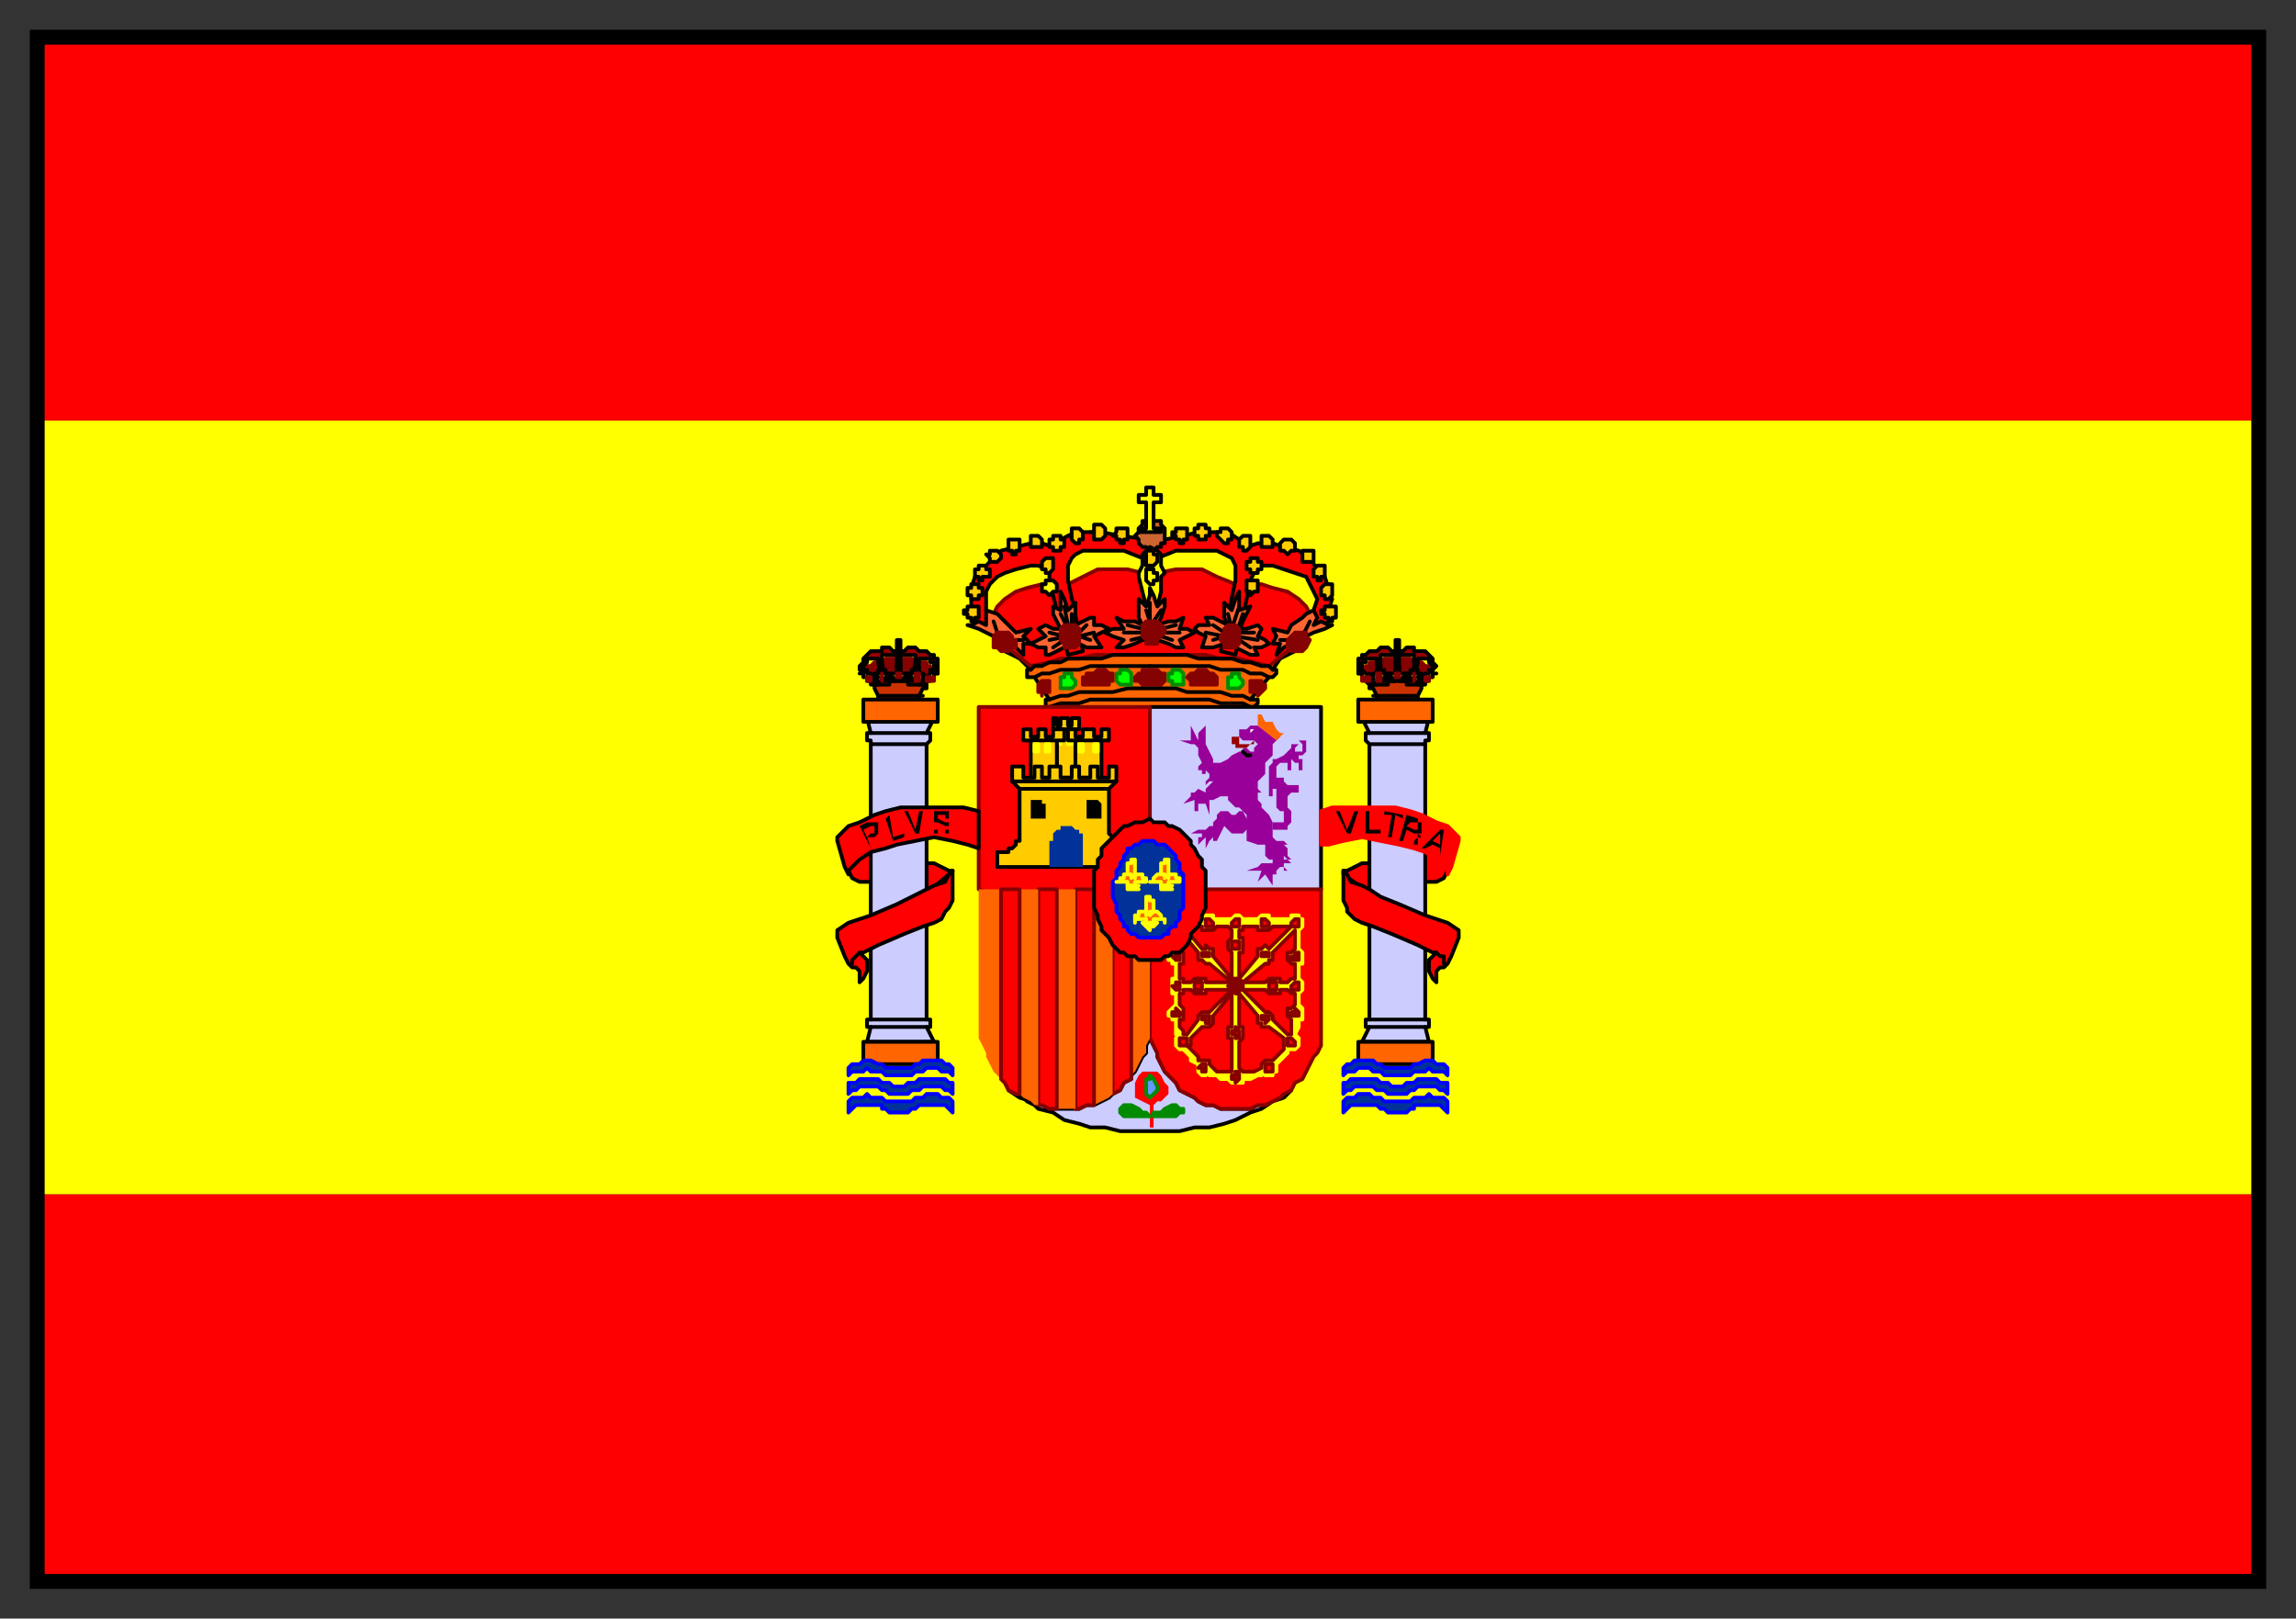 <svg xmlns="http://www.w3.org/2000/svg" fill-rule="evenodd" height="435" preserveAspectRatio="none" stroke-linecap="round" width="617"><rect width="100%" height="100%" fill="#333333" stroke="none"/><style>.pen0{stroke:#000;stroke-width:1;stroke-linejoin:round}.brush1{fill:#ff0}.brush2{fill:red}.pen2{stroke:none}.brush3{fill:#ff6500}.brush4{fill:#850202}.pen3{stroke:#850202;stroke-width:1;stroke-linejoin:round}.brush5{fill:#900}.brush6{fill:#cc3200}.brush7{fill:#ccf}.brush8{fill:#003299}.pen4{stroke:#00f;stroke-width:1;stroke-linejoin:round}.brush9{fill:#ff6532}.brush10{fill:#fc0}.brush12{fill:#0f0}.pen5{stroke:#028a02;stroke-width:1;stroke-linejoin:round}.brush13{fill:#909}.pen6,.pen9{stroke:none}.brush14{fill:#000}.pen10{stroke:#ff0;stroke-width:1;stroke-linejoin:round}.pen11{stroke:none}</style><path class="brush1" style="stroke:none" d="M10 321V113h597v208H10z"/><path class="pen2 brush2" d="M607 113V10H10v103h597zM10 321v104h597V321H10z"/><path class="pen0 brush3" d="M282 190h0-1v-2h1l-4-6h0-2v-2h1l-3-3-2-1-2-1 2-1 1 1 1 1 2 1 1 1h2v-1h5l1-1 2-1 1-2 2 2h3l2 1 2-1h1l1-1h1l2 1h4l1-1 2-1v-1h0l1 2h1l2 1h4l1-1h1l1 1h1l2 1 3-1h2l2-2 1 2 2 1 2 1h4l1 1h1l2-1 1-1 1-1 2-1 1 1-2 1-2 1-2 3h1v1l-1 1h0-1 0l-5 6h2v1l-1 1h0-1v2h-54v-2z"/><path class="pen0" fill="none" d="m336 190-2-1h-6l-3-1h-16m-27 2 3-1h5l3-1h16"/><path class="pen3 brush4" d="M241 183h-4v1h-2l-1-1-1-2v-2h1l1-1h2l1-1h7l1 1h3v1h1v1l1 1-2 2-1 1h-1 0l-1-1h-5z"/><path class="pen0 brush5" d="M242 175h1l1-1h2l1 1h2l1 1h1v1h1v4h-1 0v-2h0v-1h-1v-1h-2 0-1v1l-1 5h-1l1-5v-1h0v-1h0-1 0-7 0-1 0v1h0v1l1 5h-1l-1-5v-1h0-1 0-2v1h0l-1 1h0v2h1-1 0l-1-1v-1l1-1v-1h0l1-1h0l1-1h3v-1h2l1 1h2z"/><path class="pen0 brush1" d="M251 182h0v-1h1-1 0v-1h-1v1h0l-1 1-1-1 1 1-1 1h1l2-1zm-4-1h1v1h0v1h0-1 1-1 0-1v-1l-1 1h0-1l1-1h-1v-1h1v-1 1h1v-2 1-1h1v1h0v1h0zm-14 1h-1v-1h-1 1v-1h1v1h1v1l1-1-1 1 1 1h-1 0l-1-1zm4-1h-1 0-1l1 1h-1v1h2v-1l1 1h1l-1-1h1v-1h0-1v-1 1h0-1 0v-2 1-1h0v1h-1 0v1h1zm4-9h0v1h0v2h1v-2h0v-1h0-1zm0 8v-3h0v-1h0l1-1v1h0v1h0v3h-1z"/><path class="pen0 brush6" d="M236 187h0l-1-2h0v-1h0-1v-1h-1 1l1 1h1l1-1h4l1-1h0v1h5v1h2v-1h1-1v1h-1 1v1h0-1 0l-1 2h1-1 0v1h-11v-1z"/><path class="pen0" fill="none" d="M241 183h3v1h4m-1 3h0-1 0-2 0-3m-5 0h6"/><path class="pen0" fill="none" d="M242 183h-3v1h-2 0-1 0-1 0"/><path class="pen0 brush1" d="M241 181h0-1 0-1v1h1v1h1v-1h1l1 1h0v-1h1v-1h-1 0-1 0v-2 1-2l-1 1v1-1 1h0v1z"/><path class="pen3 brush4" d="M250 182h1v1h-1 0-1 0v-1h1zm-4 0v-1h1v1h0v1h-1 0v-1h0zm-4-1h0-1 0v1h1v-1zm-5 1v-1h0v1h0v1h0v-1h0zm-4 0h0v1h1v-1h0-1z"/><path class="pen0 brush2" d="m235 228-7 4v2l1 2 2 1h3l15 3 6-5 1-1h-1l-2-1-2-1h-2l-14-4z"/><path class="pen0 brush7" d="M249 274h1v1h0v1h0-1 0l2 4h-18l1-4h0-1 0v-1h0v-1h1v-74h0v-1h-1 0v-1h0v-1h1l-1-4h18l-2 4h1v1h0v1h0l-1 1h0v74z"/><path class="pen0 brush3" d="M232 194v-6h20v6h-20z"/><path class="pen0" fill="none" d="M234 200h15m0-3h-15"/><path class="pen0 brush3" d="M232 286v-6h20v6h-20z"/><path class="pen0" fill="none" d="M234 274h15m0 2h-15"/><path class="pen0 brush2" d="m256 234-1 1-1 2-3 1-2 1-4 2-4 2-7 3-3 1-3 1-3 2h0v2l2 5 1 2 1 1h1l1 1v3l1-1 1-2v-3l-1-1-1-1h1l4-2 7-3 5-2 3-1 2-1 1-2 1-1 1-2v-8z"/><path class="pen0" fill="none" d="m231 256-1 1h0l-1 1v1h0"/><path class="pen4 brush8" d="m256 294-1-1h-1l-1-1h-5l-1 1h-2l-1 1h-5l-1-1h-1 0l-1-1h-5l-1 1h-1l-1 1v-3h2l1-1h5l1 1h2l1 1h3l1-1h2l1-1h7l1 1h1v3zm0 5-1-1-1-1h-7l-1 1h-1l-1 1h-5l-1-1h-1v-1h-7l-1 1-1 1v-3l1-1h3l1-1 1 1h3l1 1h7l1-1h2l1-1h3l1 1h2l1 1v3z"/><path class="pen3 brush4" d="M376 183h4v1h2l1-1 2-2-1-1v-1h-1l-1-1h0-2l-1-1h-1 0-6 0l-1 1h-3v1h-1v1l-1 1 1 2 1 1h2l1-1h5z"/><path class="pen0 brush5" d="M375 175h-1l-1-1h-2l-1 1h0-2 0l-1 1h-1v1h-1v4h1v-2h0v-1h1v-1h3v1l1 5h0v-6h0v-1h9v1h0v6h0l1-5v-1h3v1h0l1 1h0v2h-1 1v-1l1-1-1-1v-1h0l-1-1h0l-1-1h-1 0-2v-1h-2l-1 1h-2 0z"/><path class="pen0 brush1" d="M366 182h0v-1h-1 1v-1h0l1 1h0l1 1v-1 2h0l-2-1zm4-1h0-1 0v1h0v1h1l1-1 1 1h1l-1-1h1v-1h0-1v-1 1h-1 0v-2 1l-1-1h0v1h0v1h0zm14 1h1v-1h1-1 0v-1h-1v1h-1v1l-1-1 1 1-1 1h1l1-1zm-4-1h2l-1 1h1v1h0-1 0-1v-1l-1 1h0-1l1-1h-1v-1h1v-1 1h1v-2 1-1h0v1h1v1h-1zm-4-9h0v1h0v2h0-1 0v-2h0v-1h1zm0 8v-3h0v-1h0l-1-1v1h0v1h0v3h1z"/><path class="pen0 brush6" d="M381 187h0l1-2h0v-1h1v-1h1-1 0l-1 1h0-1 0l-1-1h0-2 0-1 0-1 0l-1-1h0v1h0-1 0-1 0-1 0-1 0-1v1h0-1 0-1 0v-1h0-1 0l1 1h0v1h1l1 2h0-1 1v1h11v-1z"/><path class="pen0" fill="none" d="M375 183h0-2v1h-2 0-1 0-1 0-1m2 3h5m6 0h0-1 0-2 0-3m0-4h3v1h4"/><path class="pen0 brush1" d="M376 181h2v1h0-1v1h0-1v-1h-1v1h-1 0v-1h-1 0v-1h2v-2 1-2l1 1v1-1 1h0v1z"/><path class="pen3 brush4" d="M367 182h0-1 0v1h2v-1h-1 0zm4 0v-1h0-1 0v1h0v1h1v-1h0zm4-1h1v1h0-1 0v-1zm5 1v-1h0v1h0v1h0v-1h0zm4 0h0v1h0-1 0v-1h1z"/><path class="pen0 brush2" d="m382 228 7 4v2l-1 2-2 1h-3l-15 3-7-5v-1h1l2-1 2-1h2l14-4z"/><path class="pen0 brush7" d="M368 274h0-1 0v1h0v1h1l-2 4h18l-1-4h1v-1h0v-1h0-1 0v-74h0v-1h1v-1h0v-1h0-1 0l1-4h-18l2 4h0-1 0v1h0v1h0l1 1h0v74z"/><path class="pen0 brush3" d="M365 194v-6h20v6h-20z"/><path class="pen0" fill="none" d="M383 200h-15m0-3h15"/><path class="pen0 brush3" d="M365 286v-6h20v6h-20z"/><path class="pen0" fill="none" d="M383 274h-15m0 2h15"/><path class="pen0 brush2" d="m361 234 1 1 1 2 3 1 2 1 3 2 5 2 7 3 3 1 3 1 3 2h0v2l-2 5-1 2-1 1h-1l-1 1v3l-1-1-1-2v-3l1-1 1-1h-1l-4-2-7-3-5-2-3-1-2-1-2-2v-1l-1-2v-8z"/><path class="pen0" fill="none" d="m386 256 1 1h1v2h0"/><path class="pen4 brush8" d="m361 294 1-1h1l1-1h5l1 1h2l1 1h5l1-1h1l1-1h5l1 1h1l1 1v-3h-2l-1-1h-5l-1 1h0-2l-1 1h-3l-1-1h-2l-1-1h-7l-1 1h-1v3zm0 5 1-1 1-1h7l1 1h1l1 1h5l1-1h1v-1h7l1 1 1 1v-3l-1-1h-3l-1-1-1 1h-3 0l-1 1h-7l-1-1h-2l-1-1h-3l-1 1h-2l-1 1v3z"/><path class="pen3 brush2" d="M305 176h-11l-4 1h-5l-3 1-5 1-5-4-6-8 2-4 2-2 3-2 3-1 4-1h7l4-2 4-2h8l4 1h4l5-1h7l4 2 5 2h7l3 1 4 1 3 2 2 2 2 4-7 8-5 4-4-1-4-1h-5l-4-1h-19z"/><path class="pen0 brush2" d="m313 145 5-1 4-1h8l3 2 2 2 3-1h4l3 1 4 1 3 2 2 3 2 2 1 3 1 3-1 3v3l-1 1h-4l1-2v-2l1-3-1-2-1-2-1-2-3-1-3-1-3-1h-3l-1 1-1 1-1 2-4 20-4-1 4-19v-4l-1-2-2-1-2-1h-11l-5 2h-4l-5-2h-11l-2 1-1 1-1 2v4l4 19-4 1-5-20v-2l-1-1-2-1h-2l-4 1-3 1-2 1-2 2-1 2v5l1 2 1 2h-4l-1-1-1-3v-6l1-3 2-2 3-3 2-2 4-1 4-1h3l3 1 2-2 4-2h7l5 1 8 1h4z"/><path class="pen0 brush9" d="m351 171 2-1 3-1 2-1h-1l-2-1-2 1 1-2-1-2-2 1-1 1-3 2-1 2-4-1 1 2-1 2h2l-1 3 2-2 6-3zm-18-2h2l3-1 1 1-1 2 2 1 1 1-2 1h-2l1 2h-2l-2-1-2-1-3-1-3 1h-3l1-3-2-1-1-1 1-1h3l-1-2h2l2 1 2 1-1-2v-4l2 2 1-3 1-2v5l3-1-1 2-1 2-1 2z"/><path class="pen0 brush10" d="M357 167h0v-1h-1 0v-1h-1 0v-1h1v-1h3v1h0v1h0v1h0-1 0v1h-1zm-22-19h-1 0v-1h-1 0v-1h0v-1h0l1-1h2v1h0v1h0v1h0l-1 1h0zm2 6h0-1v-1h0-1v-1h0v-1h1v-1h2v1h1v1h0v1h0-1 0v1h-1 0zm-1 6v-1h0-1 0v-1h0v-1h0v-1h3v1h0v1h0v1h0-1 0l-1 1zm4-13h0-1 0v-1h0v-1h0v-1h2l1 1h0v1h0v1h-1 0-1 0zm6 2h0l-1-1h0-1 0v-1h0v-1h0l1-1h2l1 1h0v1h0v1h-1 0l-1 1h0zm5 2h0-1 0v-1h0v-1h0v-1h3v1h0v1h0v1h-1 0-1zm4 5h-1v-1h0-1 0v-1h0v-1h0l1-1h2v1h0v1h0v1h0-1 0v1h0zm2 5h-1 0v-1h-1 0v-1h0v-1h0l1-1h2v1h0v1h0v1h0l-1 1h0zm-28-15h0l-1-1h0l-1-1h0v-1h1v-1h2l1 1h0v1h0v1h0-1v1h0-1zm-6-1h0-1 0v-1h0-1v-1h0v-1h1v-1h2v1h1v1h0v1h0-1v1h0-1 0zm-6 1h0v-1h-1 0v-1h-1 0v-1h1v-1h3v1h0v1h0v1h0-1 0v1h-1z"/><path class="pen0 brush9" d="m267 171-2-1-2-1-3-1h1l2-1 2 1v-4l3 1 1 1 2 2 2 2 4-1-2 2 2 2h-2v3l-2-2-6-3zm18-2h-2l-2-1-2 1 2 2-2 1-2 1 2 1h2v2h1l2-1 2-1 4-1 2 1h4l-2-3 2-1 2-1-2-1h-2v-2h-1l-2 1-2 1v-6l-2 2-1-3-1-2v5l-2-1v2l1 2 1 2z"/><path class="pen0 brush10" d="M261 167h0v-1h-1 0v-1h-1 0v-1h1v-1h3v1h0v1h0v1h0-1 0v1h-1zm23-19h-1 0v-1h0-1 0v-1h0v-1h1v-1h2v1h1v1h0v1h-1 0v1h-1 0zm-2 6h-1 0v-1h-1 0v-1h0v-1h0l1-1h2v1h0v1h0v1h0l-1 1h0z"/><path class="pen0 brush1" d="M282 160h0l-1-1h0-1v-1h0v-1h1v-1h2l1 1h0v1h0v1h-1 0l-1 1h0z"/><path class="pen0 brush10" d="M278 147h0-1 0v-1h0v-1h0v-1h2l1 1h0v1h0v1h-1 0-1zm-6 2h0v-1h-1 0v-1h0v-1h0v-1h3v1h0v1h0v1h0-1 0v1h-1zm-5 2h0-1 0v-1h0l-1-1h1v-1h2l1 1h0v1h0l-1 1h0-1zm-3 5h-1v-1h0-1 0v-1h0v-1h1v-1h2v1h1v1h0v1h-1 0-1v1h0zm-2 5h0-1v-1h0-1 0v-1h0v-1h1v-1h2v1h1v1h0v1h-1 0v1h-1 0zm27-15h0l-1-1h0v-1h-1 1v-1h0v-1h2l1 1h0v1h0v1h0-1v1h0-1zm6-1h0-1v-1h0v-1h-1 1v-1h0v-1h2l1 1h0v1h0v1h0l-1 1h0-1zm6 1h0v-1h-1 0v-1h0-1l1-1h0v-1h3v1h0v1h0v1h0-1 0v1h-1z"/><path class="pen0" style="fill:#cc6532" d="M309 148h0l-1-1h-1 0l-1-1h0v-1h0l-1-1h0l1-1v-1h0l1-1v-1h5v1l1 1h0v1h0v2h0v1h-1v1h0-1l-1 1h0-1z"/><path class="pen0 brush1" d="M308 131v2h-2v2h2v7h-2v1h6v-1h-2v-7h2v-2h-2v-2h-2zm0 32-1-4-1-4v-1l1-2v-3l1-1 1-1 2 1 1 1v3l1 2-1 1v4l-1 4h-3z"/><path class="pen3 brush4" d="M336 183v1h0v1h0v1h2v1l1-1h0l1-1h0v-1h-1 0v-1h-1 0-1 0-1zm-54 0v1h0v1h0v1h0-1 0-1v1-1h-1 1-1 0v-1h0v-1h0l1-1h2zm28 1h2l1-1h0v-1h0v-1h0-1l-1-1h-4v1h-1 0l-1 1h0v1h1l1 1h3z"/><path class="pen0" fill="none" d="m341 182-2-1h-3l-2-1h-6l-3-1h-16m0-3h10l3 1h9l3 1h2l3 1h2l1 1m-33 5h7l3 1h9l3 1h3l2 1m-27-3h-6l-4 1h-9l-3 1h-2l-3 1"/><path class="pen5 brush12" d="M302 184h0-1 0l-1-1h0v-1h0v-1h1v-1h2l1 1h0v1h0v1h0v1h-1 0-1 0z"/><path class="pen3 brush4" d="M296 184h2v-1h1v-1h0v-1h-1 0l-1-1h-2l-1 1h-2v1h-1v1h0v1h5z"/><path class="pen5 brush12" d="M287 185h-1 0-1 0v-1h0v-1h0v-1h1v-1h2v1h0l1 1h0v1h0l-1 1h0-1 0zm29-1h0-1 0v-1h-1v-1h0v-1h1v-1h2l1 1h0v1h0v1h0v1h-1 0-1 0z"/><path class="pen3 brush4" d="M322 184h-2v-1h0l-1-1h0l1-1h1l1-1h2l1 1h1l1 1h0v1h0v1h0-5z"/><path class="pen5 brush12" d="M332 185h-1 0-1 0v-1h0v-1h0v-1h1v-1h2v1h0l1 1h0v1h0l-1 1h0-1 0z"/><path class="pen0" fill="none" d="m278 182 2-1h2l3-1h5l3-1h16m0-3h-10l-3 1h-9l-2 1h-3l-2 1h-2l-1 1"/><path class="pen0 brush1" d="M309 157h0l-1-1h0v-1h0v-1h0v-1h2v1h1v1h0v1h0-1v1h0-1z"/><path class="pen0 brush10" d="M309 152h0-1v-1h0v-1h0v-1h0v-1h2v1h1v1h0v1h0l-1 1h0-1z"/><path class="pen0 brush9" d="m307 168-2-1h-3l-2-1 2 3h-3l-2 1 2 1 3 1-2 2h2l3-1 2-1h4l3 1 2 1h2l-1-2 2-1 2-1-2-1h-2l1-3-2 1h-2l-3 1 1-2 1-3v-2l-2 2-1-3-1-2v2l-1 3-2-2v5l1 2z"/><path class="pen0" fill="none" d="m267 167 1 3m7 2h-3m10-2 4 1m-3 3 3-2m-4 0 5-1m-1-8 1 5m-2-3 2 4m1-4v3m4 0-2 2m4 0-4 1m3 1-3-1m19-9v5m3-3-2 3m-2-3 1 3m-7 3h6m-5-2 4 1m-3 3 4-1m8-3-4 1m3 3-3-1m5-1h-5m21-7-2 6m3-4-1 3m-3-3 1 4m-5-1 3 2m-5 0 5 1m-3 1 3-1m8-1h-4m5 2-6-1m4 3-3-2m11 0h3m5-5-2 4"/><path class="pen3 brush4" d="M349 170h2v1l1 1h0l-1 2h0l-1 1h-3l-1-1h0v-2h0l1-1 1-1h1zm-20 0v-1l1-1h2l1 1v4l-1 1h-3v-1l-1-1v-1l1-1zm-16-1-1-1-1-1h0-3 0l-1 1v3l1 1v1h3v-1l1-1 1-1v-1zm-23 1v-1l-1-1h-3l-1 1v3l1 1v1h3l1-1v-3zm-20 0h-2l-1 1v1h0v2h1l1 1h2l1-1h1v-2h-1v-1l-1-1h-1z"/><path class="pen0 brush7" d="M309 275v4l1 2 1 2v1l1 2 1 2 2 2 1 1 1 2 2 1 2 1 1 1 2 1h2l2 1h8l2-1h2l2-1 2-1 1-1 2-1-2 2-3 1-3 2-3 1-4 2-3 1-4 1h-4l-4 1h-16l-4-1h-4l-3-1-4-1-3-2-4-1-2-2-3-1-3-2h0l2 1h1l1 1 1 1 2 1h2l2 1h8l2-1h2l2-1 2-1 1-1h0l2-1 1-2 2-1v-1h0l1-1 1-2 1-2 1-1v-2l1-2v-4zm0-36v-49h46v49l-22 10-24-10z"/><path class="pen3 brush2" d="m309 239-23 9-23-9v-49h46v49z"/><path class="pen6 brush13" d="M334 218h-1l-1 1h-1l-1-1h-2l-1 1v1l-1 1v1h-1l-1 1h-2l-2 1h3v1h-1v2l1-1 1-1v3l1-2 1-1v1h1l2-4 2 2h3l1-1 1-1-2-4z"/><path class="pen6 brush13" d="m338 227-3-1v-7l-1-1-1-1h-1l-1-1-1-1v-1h-2l-2 1h-1v4l-1-3h-2v2h-1v-3h1-1l-3 1 2-2v-1h1l1-1 2 1v-1l1-1 1-1h-1l-1 1v-1l1-1v-1l-1-1v1h-1v-2 1h-1v-1l1-1-1-2v-2l-1-1h-1l-3-1h3v-4l2 4v-2l2-2v5l1 2 1 2v1h2l2-1 1-1 2-1h1v-1h1l1 1h1v-1l1-1-1-1h-3l-1-1v-2h2l1-1h2l4 3h2l-1 1-1 1v3l-1 1-1 1v3l-1 1-1 1v2l1 1h-1v2l1 1v1l1 1 1 1 1 2v2l-4 4z"/><path class="pen6 brush13" d="M342 223v2l1 1h2l1 1h-1l1 1v2l1 1h-1l-1-1v1h1l1 1h-2l-1-1 1 1v1l1 1h-1v-1h-1l-1 1v1h-1v3l-2-3v-1 1l-2 2 1-3h-4l3-1 1-1h3v-1h-1l-1-1v-3h-2l-1-1 5-3zm0-2h3v-3h-1l-1-1v-5h-1v2h-1v-8l1-1v-1h1l2-1 1-1 1-1v-1h2l-1 1v1h2v-2l-1-1h2v3l-1 1h-1v1h1v3h-1v-2h-1l-1-1v3h-1v-2h-2l-1 1v3h2v1l1 1h3v2h-2l-1 1v3l1 1v3l-1 1v1h-4v-2z"/><path class="pen0" fill="none" d="m334 202 1 1h1"/><path class="brush5" style="stroke:none" d="m337 199-1 1h-3v-2h-2v2h1v1h3l1-1h2-1v-1z"/><path style="stroke:none;fill:#fff" d="M338 196h-2v1l1-1h1z"/><path class="pen9 brush3" d="M338 195v-3h1l1 2h2l1 2 1 1h1l-1 1-1 1-5-4zm-69 44v51l-2-2-1-2-1-2v-1l-1-2-1-2v-40h6z"/><path class="pen3 brush2" d="M309 239h46v42l-1 2-1 1-1 2-1 2-1 2-2 1-1 2h0l-2 1-1 1-2 1-2 1h-2l-2 1h-8l-2-1h-2l-2-1-1-1-2-1-2-1-1-2-1-1-2-2-1-2-1-2v-1l-1-2-1-2v-40z"/><path class="pen9 brush3" d="M304 239v50l1-1 1-2 1-2 1-1v-2l1-2v-40h-5z"/><path class="pen3 brush2" d="M299 239v55l2-1 1-2 2-1v-51h-5z"/><path class="pen9 brush3" d="M294 239v58l2-1 2-1 1-1v-55h-5z"/><path class="pen3 brush2" d="M289 239v59h1l2-1h2v-58h-5z"/><path class="pen9 brush3" d="M289 239v59h-5v-59h5z"/><path class="pen3 brush2" d="M279 239v58h1l2 1h2v-59h-5z"/><path class="pen9 brush3" d="M274 239v55l1 1 2 1 1 1h1v-58h-5z"/><path class="pen3 brush2" d="M269 239v51l1 1 1 2h0l2 1h1v-55h-5z"/><path class="pen0 brush10" d="M284 209v-13h5v13h-5zm-1-13v-3h1v2h1v-2h2v2h1v-2h2v3h-7z"/><path class="pen10 brush14" d="M285 200v-2h0v2h0zm2 0v-2h1v2h-1z"/><path class="pen0 brush10" d="M289 209v-10h7v10h-7zm-2-10v-3h2v2h2v-2h3v2h2v-2h2v3h-11z"/><path class="pen10 brush14" d="M290 202v-2h1v2h-1zm4 0v-2h1v2h-1z"/><path class="pen0 brush10" d="M277 209v-10h7v10h-7zm-2-10v-3h2v2h2v-2h2v2h2v-2h3v3h-11z"/><path class="pen10 brush14" d="M278 202v-2h1v2h-1zm3 0v-2h1v2h-1z"/><path class="pen0 brush10" d="M268 233v-4h3v-1h1l1-1h0v-1h1v-1h0v-1h0v-12l-2-2v-4h3v3h3v-3h2v3h2v-3h3v3h3v-3h2v3h3v-3h2v3h3v-3h2v3h0v1l-2 2h0v12h0l1 1h0v1h0v1h1v1h1l1 1h2v4h-36z"/><path class="pen0" fill="none" d="M272 210h28m-2 2h-24"/><path class="pen11 brush14" d="M281 220v-4h-1v-1h-3v5h4zm15 0v-4l-1-1h-3v5h4z"/><path class="brush8" style="stroke:none" d="M291 233v-9h-1v-1h-1l-1-1h-3v1h-1l-1 1v2h-1v7h9z"/><path class="pen10 brush1" d="M332 291h2v-1h2l2-1h1l1-1v1h2v-1h1v-1h0v-1l1-1 1-1 1-1v-1h2l1-1v-1h0v-1l-1-1h0l1-2v-2h1v-1h0v-2h0l-1-1v-3h0l1-1h0v-2l-1-1h0v-4h1v-1h0v-2h0l-1-1v-5h0l1-1h0v-2h-1v-1h-2v1h-6v-1h-2 0l-1 1h0-4 0l-1-1h-1 0l-1 1h0-5v-1h-2 0l-1 1h0-5 0l-1-1h0-1l-1 1h0v2h0v1h1v5l-1 1h0l-1 1v1h1v1h1v4h-1v3h0v1h1v3l-1 1h0l-1 1v1h1v1h1v4h1l-1 1v1h0v1l1 1h1l1 1 1 1v1l2 1v1h0v1h0l1 1h1l1-1v1h2l1 1h2l1 1h1z"/><path class="pen3 brush4" d="M334 265v-1l-1-1h0-1 0-1v1l-1 1h0l1 1h0l1 1h1v-1h1v-1h0z"/><path class="pen3 brush2" d="M333 289h0v-1h-1 0v1h-1 0v1h1v1l1-1h0v-1zm-3-40h0l1 1h0v2h0l-1 1v1h0v1l1 1h0v7l-5-6h0v-2h0-1l-1-1v1h-1l-5-6h5v1h3l1-1h3zm-13 1 5 6h0v2h1l1 1h1l6 5h-7 0v-1h-2 0-1l-1 1h0-2 0v-1h0-1v-4h1v-1h0v-2h0l-1-1v-5zm0 17h1v-1h2l1 1h3v-1h7l-6 6h-1 0-1l-1 1h0v1h0l-3 4h-1v-1l-1-1v-2h1v-1h0v-2h0l-1-1v-3zm14 20v1h-1 0-3l-1-1h0l-1-1v-1h-1 0-1 0-1v-1l-1-1-1-1-1-1h1v-1h0v-1l3-3h2l1-1h0v-2h0l5-6v9h0-1v3h1v8zm-8-22v-1h0-1 0-1v1h0v1h2v-1h0zm-6 0h0v-1h0-1 0v1h-1 0l1 1h1v-1h0zm0 7h0l-1-1v1h0-1v1h2v-1z"/><path class="pen3 brush2" d="M325 274v-1h0-1 0-1v1h1v1h1v-1h0zm-6 6h0v-1h-1 0-1v1h0v1h2v-1h0zm5 7v-1h0-1 0l-1 1h1v1h1v-1h0zm-7-30h0v-1h-1 0v1h0-1 0l1 1h1v-1h0zm8-1h0-1 0-1 0v1h2v-1zm-8-8h0v-1h0-1 0v1h-1 0l1 1h1v-1h0zm9 0h0l-1-1h0-1 0v1h0v1h2v-1h0zm8 1h0v1h-1v2h1v2h0v2h-1v7l5-6h0v-2h1l1-1 1 1h0l6-6h-5l-1 1h0-2 0-1v-1h-4zm14 1-6 6h0v2h-1v1h-1 0l-6 5h6l1-1h3v1h2l1-1h1v-4h-1l-1-1h0v-2h1l1-1v-5zm0 17h-1 0l-1-1h0-2 0v1h-3 0l-1-1h0-6l6 6h1l1 1h0v1h0l4 4h1v-4h0l-1-1h0v-2h1l1-1v-3zm-15 20 1 1h3l2-1h0v-1l1-1h2l1-1 1-1 1-1v-1h0v-1h0v-1l-4-3h0-2v-1h-1v-2h0l-5-6v9h1v3h0l-1 1v7zm8-22v-1h2v1h0v1h0-1 0-1v-1h0zm6 0h0l1-1h1v1h0v1h0-1 0-1v-1h0z"/><path class="pen3 brush2" d="M347 272h1v-1l1 1h0v1h0-1 0-1 0v-1zm-8 2v-1h2v1h0l-1 1h0v-1h-1 0zm7 6h0v-1h1l1 1h0v1h-1 0-1 0v-1h0zm-6 7v-1h2v1h0v1h-1 0-1v-1h0zm7-30h1v-1h1v1h0v1h0-1 0-1v-1h0zm-8-1h2v1h0-1 0-1 0v-1zm8-8h0l1-1h1v1h0v1h0-1 0-1v-1h0zm-8 0h0v-1h1l1 1h0v1h-1 0-1 0v-1h0zm-6 29h0l-1-1v1h0-1 0v1h1v1h1v-1h0v-1zm0-23v-1h0-1 0-1v1h0v1h2v-1h0zm0-6h0v-1h0-1 0l-1 1h0v1h2v-1h0z"/><path class="pen0 brush2" d="M324 239v-5l-1-1v-2l-1-1-1-2-1-1v-1l-1-1-1-1-1-1-2-1h-1l-1-1h-3l-1-1-2 1h-2l-2 1h-1l-1 1-1 1-1 1-1 1-1 1-1 1v2l-1 1v2l-1 1v10l1 2v1l1 2v1l1 1 1 1 1 2 1 1 1 1h1l1 1h2l1 1h6l1-1h1l1-1h2l1-1 1-1 1-2v-1l1-1 1-1 1-2v-1l1-2v-5z"/><path class="pen4 brush8" d="M318 239v-4l-1-1v-2l-1-1v-1l-1-1-1-1h0l-1-1h-2l-1-1h0-3l-1 1h0-1l-1 1h-1v1l-1 1v1l-1 1v1l-1 1v2l-1 1v4l1 2v2l1 1v1l1 1v1h1v1l1 1h1l1 1h6l1-1h1v-1l1-1h1v-1l1-1v-2l1-1v-5z"/><path class="pen10 brush3" d="M314 238h0v-1h3v-1h0-1 0v-1h0-1 0-1 0v1-1h0v-1h0v-1h0v-1h0v-1h0-1 0v1h0-1v1h0v1h0v1h1v1-1h-1 0-1 0l-1 1h0v1h0-1 3v1h2z"/><path class="pen10 brush1" d="M313 239h2l-1-1h1-3 0v1h1z"/><path class="pen10 brush3" d="M305 238h0v-1h3v-1h0-1 0v-1h0-1 0-1 0v1-1h0v-1h0v-1h0v-1h0v-1h0-1 0v1h0-1 0v1h0v1h0v1h1v1-1h-1 0-1 0v1h-1 0v1h0-1 3v1h2z"/><path class="pen10 brush1" d="M304 239h2l-1-1h1-3 0v1h1z"/><path class="pen10 brush3" d="M310 248h0v-1h3v1h0v-1h0-1v-1h0l-1-1h0-1 0l-1 1h0v-1h1v-1h0v-1h0v-1h0-1 0v-1h0-1v1h0v1h0v1h0v1h0v1h0v-1h0-1 0-1v1h0-1v1h0v1h0v-1h3v1h2z"/><path class="pen10 brush1" d="M309 250v-1h1l1-1h0-4 0l1 1h0l1 1z"/><path class="pen2 brush2" d="M309 303h1v-6l1-1h1l1-1 1-1v-2l-1-1-1-2-1-1h-4l-1 1-1 2v4l2 1 2 1v6z"/><path class="pen5" d="m309 300-1-1h-1l-1-1-2-1h-2l-1 1h0v1h0l1 1h7zm1 0v-1h2l1-1 2-1h1l1 1h1v1h-1l-1 1h-6z" style="fill:#028a02"/><path class="pen5" style="fill:#6599ff" d="m309 295-1-1v-4h1v-1l1 1h0l1 2v1l-1 1-1 1z"/><path class="pen11 brush14" d="M12 12h593v411H12V8H8v419h601V8H12v4z"/><path class="pen4 brush8" d="M233 285h-1l-1 1h-2l-1 1v2l1-1h3l1-1 1 1h3l1 1h7l1-1h2l1-1h3l1 1h2l1 1v-2l-1-1h-1l-1-1h-5l-1 1h-1l-1 1h-7l-1-1h0-1l-2-1h-1zm151 0h1l1 1h2l1 1v2l-1-1h-3l-1-1-1 1h-3 0l-1 1h-7l-1-1h-2l-1-1h-3l-1 1h-2l-1 1v-2l1-1h1l1-1h5l1 1h1l1 1h7l1-1h1l2-1h1z"/><path class="pen0 brush2" d="m263 228-3-1-4-1-5-1-5 1-5 1-3 1-4 1-3 2-2 2-1 1v1l-1-2-2-7v-1l1-1 2-2 3-1 4-2 3-1 4-1h17l4 1v10z"/><path class="pen11 brush14" d="m238 220 1-1 1 6 3-1v1l-3 1-2-6zm6-2 2 5 1-5h1l-1 6h-1l-3-6h1zm7 4v1h1v1h2v-1h1v-1h-1l-2-1h-1v-3h4v2h-1v-1h-1v-1 1h-1v1l2 1h1v3h-4v-2zm-20 0 2-1h3v3l-1 1h-2l1 3-3-6z"/><path class="pen2 brush2" d="m232 223 2-1h1v2h-1l-1 1-1-2z"/><path class="brush2" style="stroke:red;stroke-width:1;stroke-linejoin:round" d="M355 227h2l4-1 5-1 5 1 5 1 4 1 3 1 3 2 2 2 1 1v1l1-2 2-7v-1l-1-1-2-2-3-1-4-2-3-1-4-1h-17l-3 1v9z"/><path class="pen11 brush14" d="m360 218 2 5 2-5h1l-2 6h-1l-3-6h1zm7 0h1v5h3v1h-4v-6zm5 0 5 1v1l-2-1-1 6h-1l1-6h-2v-1zm15 5h1l-1 7v-2l-2-1-2 1h-1l5-5z"/><path class="pen2 brush2" d="M387 224v3l-2-1 2-2z"/><path class="pen11 brush14" d="m378 219 3 1v1h1v3h-1l1 1h-1v2h-1v-1l1-1v-1h-1l-2-1-1 3h-1l2-7z"/><path class="pen2 brush2" d="M379 221h2v1h1-1v1h-1l-2-1 1-1z"/></svg>
